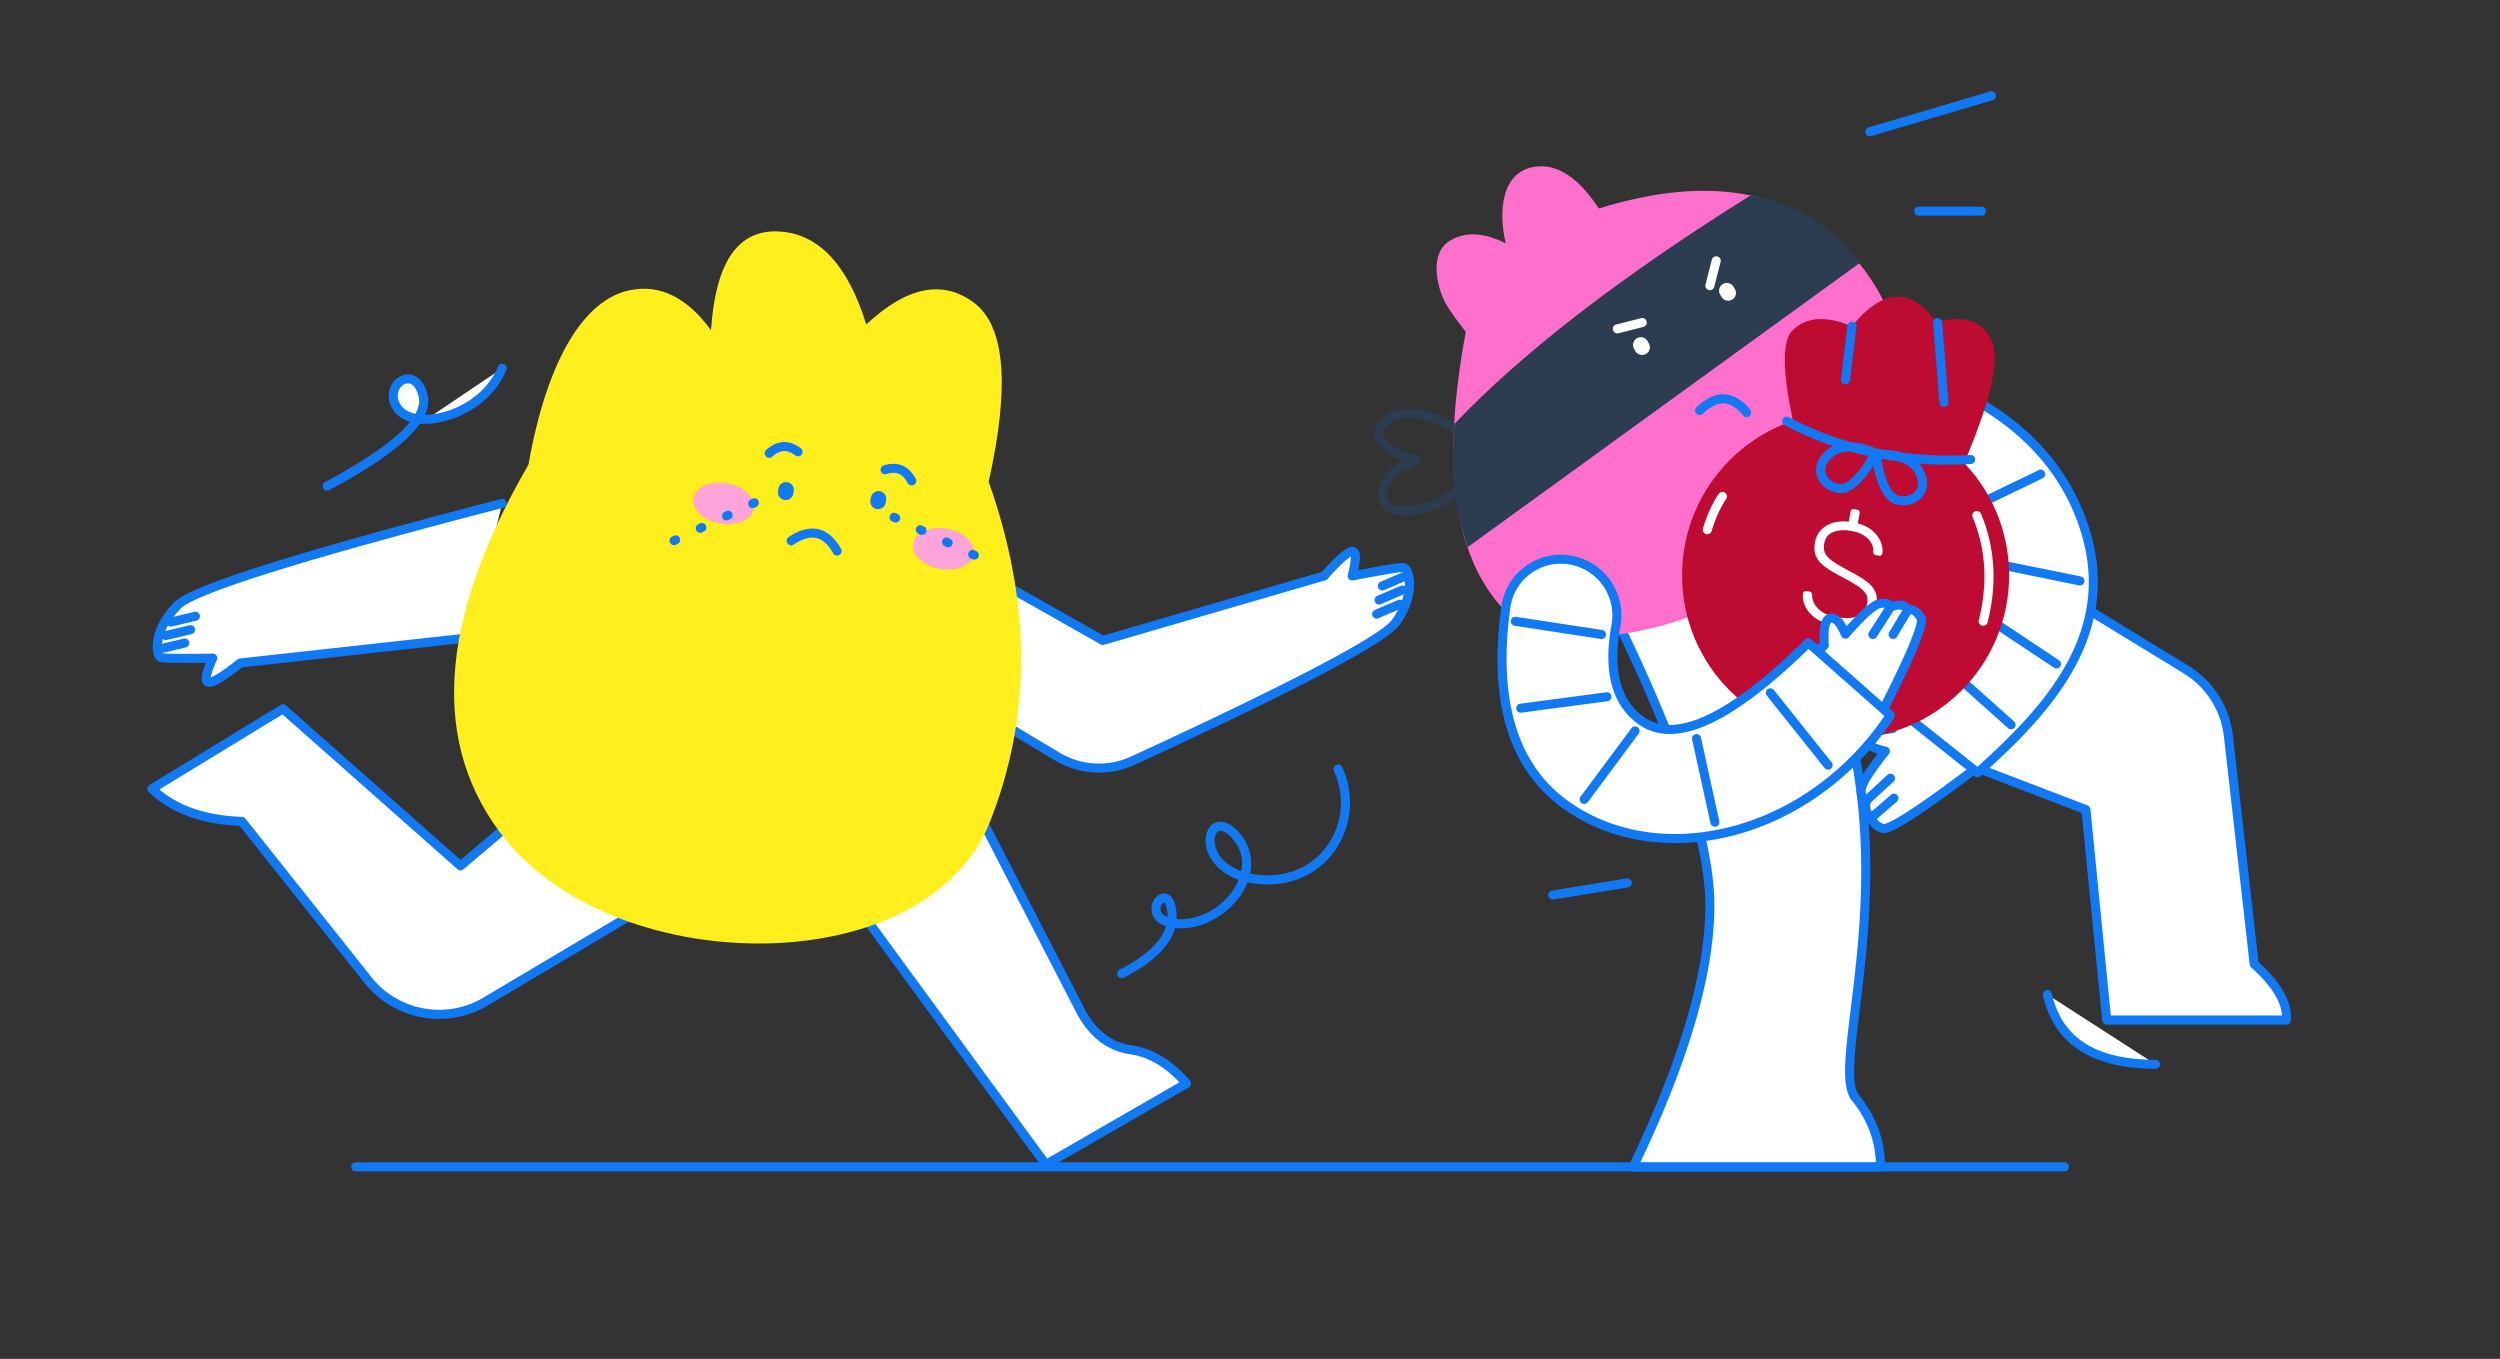 <svg xmlns="http://www.w3.org/2000/svg" width="758" height="412" fill="none"><rect width="100%" height="100%" fill="#333333" stroke="none"/><path fill="#fff" fill-rule="evenodd" d="M485.566 178.627c21.917 43.278 32.87 75.259 32.87 95.933 0 20.684-7.768 47.107-23.295 79.281h75.026c0-7.809-2.533-14.796-7.587-20.962-7.587-9.249 12.513-60.015-2.779-115.209l72.665 27.81 6.294 63.792h54.487c.385-5.131-2.875-10.774-9.778-16.93l-7.811-69.082a27.444 27.444 0 0 0-12.962-20.322l-102.905-62.821-74.225 38.51Z" clip-rule="evenodd"/><path fill="#1279F5" d="M570.166 355.215H495.14c-.47 0-.908-.245-1.165-.64a1.385 1.385 0 0 1-.075-1.323c15.367-31.842 23.157-58.308 23.157-78.683 0-20.364-11.007-52.441-32.72-95.314a1.369 1.369 0 0 1 .587-1.835l74.235-38.51a1.378 1.378 0 0 1 1.347.043l102.905 62.821c7.651 4.672 12.609 12.449 13.614 21.335l7.747 68.571c6.946 6.293 10.248 12.246 9.842 17.708a1.375 1.375 0 0 1-1.368 1.269h-54.487a1.377 1.377 0 0 1-1.368-1.237l-6.219-62.949-69.363-26.552c8.56 33.208 4.681 64.869 2.084 86.002-1.571 12.843-2.821 22.988-.267 26.103 5.236 6.39 7.897 13.729 7.897 21.826.021.757-.599 1.365-1.357 1.365Zm-72.846-2.741h71.446c-.289-6.902-2.714-13.196-7.245-18.722-3.302-4.021-2.127-13.633-.342-28.173 2.639-21.473 6.615-53.913-2.704-87.548a1.369 1.369 0 0 1 1.806-1.643l72.665 27.811c.48.181.822.629.876 1.141l6.176 62.554h51.891c-.246-4.352-3.377-9.238-9.329-14.54a1.32 1.32 0 0 1-.449-.864l-7.811-69.082c-.908-8.044-5.396-15.084-12.321-19.309l-102.243-62.415-72.343 37.528c10.632 21.101 18.743 39.726 24.118 55.407 5.503 16.055 8.292 29.496 8.292 39.939.011 20.375-7.555 46.585-22.483 77.916Z"/><path fill="#fff" fill-rule="evenodd" d="m579.764 212.139-5.918 8.798c-5.038.528-7.629 1.58-7.786 3.146-.157 1.566 1.712 2.808 5.592 3.708-4.711 5.877-7.145 9.718-7.301 11.533-.156 1.816.355 2.993 1.543 3.51-.501 2.505.016 4.082 1.54 4.724.291 1.769 1.438 2.976 3.427 3.612 1.989.637 11.816-5.75 29.478-19.181l-20.575-19.85Z" clip-rule="evenodd"/><path fill="#1279F5" d="M571.169 252.601a2.24 2.24 0 0 1-.747-.118c-2.68-.861-3.78-2.542-4.2-3.996-1.159-.728-2.162-2.166-1.843-4.963-.889-.732-1.606-2.026-1.412-4.303.104-1.253.906-3.713 6.308-10.643-2.164-.703-4.845-2.063-4.594-4.631.288-2.911 4.495-3.846 8.374-4.301l5.556-8.268c.224-.332.596-.56 1.001-.599.405-.039.809.096 1.098.381l20.564 19.853c.287.274.444.669.416 1.064a1.39 1.39 0 0 1-.538 1.005c-8.818 6.697-15.783 11.724-20.707 14.92-5.816 3.796-8.083 4.595-9.276 4.599Zm8.819-38.345-4.999 7.434c-.223.332-.595.56-1.001.598-6.167.641-6.563 1.902-6.571 1.914-.039.397.853 1.389 4.541 2.246.463.103.826.44.982.89.155.449.068.941-.225 1.307-6.142 7.656-6.946 10.105-7.007 10.799-.147 1.748.488 2.027.725 2.137.589.265.916.89.791 1.529-.528 2.661.386 3.042.726 3.188.434.184.742.574.823 1.036.127.78.528 1.879 2.419 2.511.333-.015 2.001-.341 8.326-4.508 4.576-3.015 10.859-7.544 18.695-13.472l-18.225-17.609Z"/><path fill="#1279F5" d="M566.197 243.758c-.369 0-.743-.151-1.011-.439a1.378 1.378 0 0 1 .08-1.943l6.99-6.419a1.381 1.381 0 0 1 1.945.08c.512.56.48 1.422-.079 1.943l-6.991 6.419a1.448 1.448 0 0 1-.934.359Zm1.635 5.17a1.375 1.375 0 0 1-1.037-.468 1.358 1.358 0 0 1 .136-1.931l6.414-5.559a1.361 1.361 0 0 1 1.933.137c.503.573.439 1.44-.135 1.931l-6.415 5.56a1.38 1.38 0 0 1-.896.33Z"/><path fill="#fff" fill-rule="evenodd" d="M575.871 111.687c29.162 8.95 47.68 24.535 55.556 46.734 11.808 33.304-10.9 57.114-31.812 75.867l-25.422-20.247c23.712-24.407 32.581-42.947 26.587-55.62-5.985-12.673-17.28-20.268-33.885-22.797l8.976-23.937Z" clip-rule="evenodd"/><path fill="#1279F5" d="M599.613 235.664c-.299 0-.609-.096-.855-.298l-25.422-20.247a1.38 1.38 0 0 1-.513-.982 1.403 1.403 0 0 1 .385-1.045c23.167-23.842 32.026-42.041 26.33-54.084-5.749-12.172-16.809-19.586-32.848-22.018a1.416 1.416 0 0 1-.984-.661 1.377 1.377 0 0 1-.106-1.174l8.976-23.948a1.371 1.371 0 0 1 1.688-.833c14.693 4.513 26.886 10.785 36.236 18.658 9.404 7.915 16.2 17.644 20.207 28.93 5.461 15.393 4.242 29.944-3.729 44.505-6.903 12.609-17.76 23.234-28.468 32.835a1.251 1.251 0 0 1-.897.362Zm-23.381-21.751 23.327 18.583c20.945-18.881 41.889-41.71 30.573-73.616-7.577-21.357-25.54-36.665-53.43-45.497l-7.929 21.164c16.104 2.838 27.292 10.668 33.255 23.287 3.163 6.699 2.436 14.967-2.159 24.578-4.349 9.1-12.289 19.682-23.637 31.501Z"/><path fill="#1279F5" d="M587.415 140.137c-.288 0-.566-.085-.812-.267a1.375 1.375 0 0 1-.288-1.92l10.312-13.921a1.38 1.38 0 0 1 1.923-.288c.609.448.737 1.312.289 1.92l-10.312 13.921a1.403 1.403 0 0 1-1.112.555Zm13.379 13.676a1.375 1.375 0 0 1-.598-2.614l17.952-8.673a1.373 1.373 0 1 1 1.197 2.475l-17.953 8.673a1.36 1.36 0 0 1-.598.139Zm29.856 23.703c-.096 0-.181-.011-.277-.032l-25.796-5.249a1.368 1.368 0 0 1-1.069-1.621 1.371 1.371 0 0 1 1.625-1.067l25.795 5.249a1.367 1.367 0 0 1 1.069 1.621 1.38 1.38 0 0 1-1.347 1.099Zm-7.138 25.175c-.256 0-.523-.075-.758-.235l-22.719-15.115a1.371 1.371 0 0 1-.384-1.899c.416-.63 1.271-.8 1.902-.384l22.718 15.116c.63.416.801 1.269.385 1.898a1.368 1.368 0 0 1-1.144.619Zm-13.759 18.433c-.331 0-.651-.118-.919-.352l-20.335-18.156a1.366 1.366 0 0 1-.107-1.931 1.37 1.37 0 0 1 1.934-.107l20.336 18.156c.566.502.609 1.376.107 1.931a1.302 1.302 0 0 1-1.016.459Z"/><path fill="#2C3D51" d="M425.718 156.322a12.74 12.74 0 0 1-2.447-.224c-3.12-.64-4.392-2.464-4.916-3.872-1.72-4.715.716-8.918 7.245-12.524-3.911-1.376-7.597-3.776-8.591-6.891-.449-1.408-.524-3.552 1.645-5.771 5.269-5.387 17.889-2.496 23.499 2.005 3.419 2.742 5.621 6.731 5.888 10.657.224 3.264-.866 6.273-3.163 8.705-3.719 3.925-12.717 7.915-19.16 7.915Zm1.432-29.517c-2.672 0-5.055.619-6.519 2.134-.993 1.013-1.314 2.005-.993 3.029.79 2.496 5.129 5.067 10.087 6.006a1.37 1.37 0 0 1 1.111 1.195 1.36 1.36 0 0 1-.812 1.408c-11.199 4.917-9.606 9.27-9.083 10.699.406 1.12 1.347 1.814 2.885 2.123 5.322 1.088 15.41-3.029 19.064-6.902 1.753-1.856 2.597-4.149 2.426-6.635-.225-3.179-2.041-6.432-4.873-8.705-3.035-2.421-8.602-4.352-13.293-4.352Z"/><path fill="#FF70CD" fill-rule="evenodd" d="M444.43 100.647c-7.116 37.763-4.071 64.901 9.137 81.435 19.812 24.792 78.637 2.667 97.883-19.148 19.245-21.826 37.742-53.06 11.22-84.337-17.685-20.855-43.652-25.986-77.911-15.383-6.187-9.42-12.631-13.643-19.341-12.673-10.067 1.472-11.253 13.207-8.87 23.245-6.807-3.382-12.481-3.617-17.033-.726-6.839 4.342-3.163 15.682-1.079 19.127 1.378 2.294 3.376 5.11 5.994 8.46Z" clip-rule="evenodd"/><path fill="#2C3D51" fill-rule="evenodd" d="M530.65 59.31c-39.271 24.568-69.17 47.652-89.698 69.243-.577 7.905-.577 14.487 0 19.757.577 5.269 1.924 11.126 4.04 17.59l118.955-86.215c-3.9-5.28-8.623-9.707-14.18-13.302-5.535-3.584-11.915-5.942-19.117-7.072Z" clip-rule="evenodd"/><path fill="#fff" fill-rule="evenodd" d="M522.411 86.1a2.352 2.352 0 0 1 3.216.864l.396.683a2.344 2.344 0 0 1-.866 3.21 2.352 2.352 0 0 1-3.216-.864l-.396-.682c-.652-1.12-.256-2.56.866-3.211Z" clip-rule="evenodd"/><path fill="#fff" d="M518.443 87.977a1.379 1.379 0 0 1-1.336-1.707l1.924-7.52a1.376 1.376 0 0 1 1.667-.992c.737.192 1.175.939.994 1.664l-1.924 7.52a1.346 1.346 0 0 1-1.325 1.035Z"/><path fill="#fff" fill-rule="evenodd" d="M496.317 102.56a2.351 2.351 0 0 1 3.216.864l.396.682a2.343 2.343 0 0 1-.866 3.211 2.351 2.351 0 0 1-3.216-.864l-.396-.682a2.351 2.351 0 0 1 .866-3.211Z" clip-rule="evenodd"/><path fill="#fff" d="M490.373 101.088a1.368 1.368 0 0 1-1.325-1.034 1.36 1.36 0 0 1 .994-1.665l7.534-1.92a1.363 1.363 0 0 1 1.667.992 1.36 1.36 0 0 1-.994 1.665l-7.534 1.92a1.247 1.247 0 0 1-.342.042Z"/><path fill="#1279F5" d="M529.603 126.487c-.395 0-.791-.17-1.069-.512-1.88-2.314-3.814-3.541-5.738-3.669-2.009-.128-4.2.939-6.518 3.147a1.383 1.383 0 0 1-1.945-.043 1.376 1.376 0 0 1 .043-1.941c2.895-2.763 5.791-4.086 8.591-3.905 2.725.171 5.311 1.75 7.694 4.673a1.37 1.37 0 0 1-.203 1.93 1.31 1.31 0 0 1-.855.32Z"/><path fill="#BE0B31" d="M559.583 223.951c27.383 0 49.582-22.16 49.582-49.497 0-27.336-22.199-49.497-49.582-49.497-27.384 0-49.583 22.161-49.583 49.497 0 27.337 22.199 49.497 49.583 49.497Z"/><path fill="#fff" d="M517.658 161.986c-.128 0-.256-.022-.395-.054a1.376 1.376 0 0 1-.93-1.706c1.186-3.979 2.779-7.5 4.756-10.465a1.371 1.371 0 0 1 2.286 1.515c-1.816 2.73-3.302 6.005-4.402 9.728a1.379 1.379 0 0 1-1.315.982Zm83.639 27.746c-.107 0-.224-.011-.331-.043a1.36 1.36 0 0 1-.994-1.664c2.789-11.094 2.158-21.58-1.87-31.192a1.367 1.367 0 0 1 .737-1.792 1.371 1.371 0 0 1 1.795.736c4.264 10.166 4.937 21.239 2.009 32.92a1.4 1.4 0 0 1-1.346 1.035Zm-46.003 3.851c-.288-.053-.513-.181-.652-.384s-.192-.448-.139-.747l.535-3.051c-2.041-.512-3.708-1.269-4.991-2.293-1.293-1.024-2.212-2.155-2.767-3.403-.556-1.248-.759-2.507-.599-3.766a.844.844 0 0 1 .374-.565.946.946 0 0 1 .706-.15l.876.15c.288.053.502.181.63.384.129.202.193.426.171.661-.032.832.193 1.707.663 2.614.47.906 1.25 1.728 2.351 2.475 1.1.746 2.596 1.29 4.477 1.621 2.853.501 5.022.352 6.508-.448 1.496-.8 2.393-2.07 2.693-3.819.203-1.163.032-2.155-.535-2.987-.555-.832-1.485-1.653-2.778-2.464-1.293-.811-2.971-1.76-5.033-2.838-1.945-1.034-3.526-2.016-4.745-2.965-1.207-.95-2.041-1.984-2.489-3.115-.449-1.131-.524-2.486-.246-4.086.363-2.059 1.442-3.691 3.227-4.885 1.785-1.195 4.125-1.643 7.01-1.345l.534-3.008c.054-.288.182-.512.385-.651.203-.138.449-.192.748-.138l.833.149c.289.053.513.181.652.384s.193.448.139.747l-.534 3.051c1.913.522 3.441 1.291 4.584 2.336 1.133 1.035 1.934 2.155 2.394 3.36.459 1.206.62 2.336.459 3.382-.032.203-.139.384-.32.555-.182.16-.428.213-.748.16l-.877-.15c-.149-.021-.32-.117-.512-.266-.203-.15-.3-.417-.289-.769.085-1.482-.47-2.816-1.656-4-1.186-1.184-2.853-1.963-5.012-2.336-2.148-.384-3.986-.267-5.503.331-1.518.597-2.437 1.802-2.746 3.605-.204 1.163-.065 2.166.416 3.019.481.854 1.325 1.675 2.533 2.464 1.207.8 2.789 1.707 4.734 2.742 2.062 1.077 3.74 2.091 5.043 3.04 1.304.95 2.212 1.984 2.736 3.104s.641 2.486.363 4.086c-.288 1.622-.919 2.966-1.902 4.022-.983 1.056-2.255 1.792-3.815 2.229-1.56.427-3.355.544-5.385.331l-.535 3.008c-.053.288-.181.512-.384.651s-.449.192-.748.139l-.834-.171Z"/><path fill="#BE0B31" fill-rule="evenodd" d="M547.36 142.399c-6.721-24.162-7.982-38.264-3.793-42.307 4.188-4.043 10.162-4.427 17.92-1.173 9.414-11.521 17.899-11.959 25.475-1.302 8.998-2.293 14.704-.192 17.14 6.305 2.426 6.496-1.496 21.068-11.765 43.736l-44.977-5.259Z" clip-rule="evenodd"/><path fill="#1279F5" d="M559.551 116.499c-.054 0-.107 0-.16-.011a1.364 1.364 0 0 1-1.197-1.525l1.945-16.215a1.37 1.37 0 0 1 1.528-1.194 1.364 1.364 0 0 1 1.197 1.525l-1.945 16.215a1.39 1.39 0 0 1-1.368 1.205Zm29.878 6.87a1.371 1.371 0 0 1-1.368-1.259l-1.966-24.226a1.36 1.36 0 0 1 1.261-1.472 1.36 1.36 0 0 1 1.474 1.259l1.966 24.226a1.359 1.359 0 0 1-1.26 1.472h-.107Zm1.421 17.495c-18.209 0-34.932-4.022-49.775-11.98a1.36 1.36 0 0 1-.556-1.856 1.369 1.369 0 0 1 1.86-.555c16.199 8.673 34.697 12.535 55 11.478a1.374 1.374 0 1 1 .139 2.742c-2.244.117-4.467.171-6.668.171Z"/><path fill="#1279F5" d="M558.148 149.504c-.16 0-.32-.01-.491-.021-3.217-.32-5.931-2.411-6.754-5.206-.823-2.794.31-5.675 3.099-7.904 6.059-4.833 14.789-.406 15.163-.214.663.342.93 1.153.599 1.814-.588 1.216-5.803 11.531-11.616 11.531Zm2.736-12.619c-1.785 0-3.623.416-5.162 1.643-1.902 1.514-2.682 3.285-2.179 4.981.512 1.728 2.276 3.041 4.391 3.254 2.8.288 6.551-4.758 8.709-8.694-1.314-.523-3.494-1.184-5.759-1.184Z"/><path fill="#1279F5" d="M577.022 153.194c-.694 0-1.4-.085-2.105-.266-5.856-1.483-7.298-13.57-7.437-14.935a1.377 1.377 0 0 1 1.186-1.504c.417-.053 10.13-1.238 14.18 5.376 1.859 3.041 1.934 6.134.203 8.481-1.336 1.813-3.612 2.848-6.027 2.848Zm-6.625-14.07c.673 4.437 2.468 10.454 5.204 11.147 2.062.523 4.168-.096 5.247-1.557 1.047-1.419.93-3.35-.342-5.43-2.351-3.808-7.608-4.203-10.109-4.16Z"/><path fill="#fff" fill-rule="evenodd" d="m545.504 202.98 7.651-7.35c-.353-5.046.235-7.777 1.753-8.203 1.517-.427 3.066 1.194 4.627 4.853 4.979-5.653 8.345-8.715 10.108-9.184 1.764-.47 3.014-.171 3.73.906 2.383-.928 4.028-.693 4.926.694 1.795-.022 3.184.896 4.157 2.741.972 1.846-3.623 12.62-13.806 32.323l-23.146-16.78Z" clip-rule="evenodd"/><path fill="#1279F5" d="M568.643 221.126c-.289 0-.567-.085-.802-.256l-23.146-16.769a1.37 1.37 0 0 1-.566-1.014c-.032-.405.128-.8.417-1.077l7.191-6.902c-.224-3.883-.032-8.193 2.789-8.982 2.49-.704 4.296 1.707 5.365 3.712 5.898-6.517 8.185-7.723 9.403-8.054 2.212-.586 3.612-.106 4.488.64 2.704-.8 4.285-.064 5.215.95 1.518.16 3.356.949 4.67 3.435.502.949.748 2.635-2.672 10.646-2.308 5.398-6.048 13.121-11.124 22.956a1.388 1.388 0 0 1-.897.704c-.118 0-.225.011-.331.011Zm-21.02-18.295 20.528 14.871c4.488-8.737 7.865-15.703 10.045-20.727 3.013-6.955 3.045-8.641 3.002-8.971-.951-1.761-2.094-1.953-2.895-1.942h-.011c-.47 0-.898-.235-1.154-.629-.203-.31-.738-1.142-3.27-.16a1.386 1.386 0 0 1-1.646-.512c-.149-.214-.534-.8-2.233-.342-.673.182-2.949 1.398-9.436 8.769-.31.352-.78.523-1.25.448a1.37 1.37 0 0 1-1.047-.811c-1.486-3.467-2.608-4.181-3.003-4.075-.011 0-1.186.619-.748 6.795a1.39 1.39 0 0 1-.417 1.089l-6.465 6.197Z"/><path fill="#1279F5" d="M567.851 193.743c-.257 0-.513-.075-.738-.214a1.375 1.375 0 0 1-.417-1.899l5.119-7.99a1.376 1.376 0 0 1 2.319 1.483l-5.119 7.99a1.4 1.4 0 0 1-1.164.63Zm6.137-.001c-.246 0-.481-.064-.706-.192a1.36 1.36 0 0 1-.47-1.877l4.371-7.276a1.367 1.367 0 0 1 1.88-.469 1.36 1.36 0 0 1 .47 1.877l-4.37 7.276a1.363 1.363 0 0 1-1.175.661Z"/><path fill="#fff" fill-rule="evenodd" d="M456.566 184.066c-3.922 28.46 2.105 48.419 18.07 59.898 28.755 20.673 74.416 9.387 98.534-27.096l-24.887-21.986c-23.338 23.021-40.179 30.926-50.534 23.714-7.747-5.397-10.344-15.062-7.79-28.983 1.625-8.876-3.975-17.474-12.759-19.597-9.04-2.176-18.134 3.371-20.324 12.396a17.141 17.141 0 0 0-.31 1.654Z" clip-rule="evenodd"/><path fill="#1279F5" d="M507.806 255.614c-12.567 0-24.321-3.595-33.971-10.528-8.196-5.889-13.913-14.071-17.001-24.301-3.056-10.124-3.601-22.541-1.624-36.899.085-.597.192-1.205.342-1.792a18.083 18.083 0 0 1 8.207-11.244 18.14 18.14 0 0 1 13.774-2.155c9.489 2.283 15.537 11.585 13.784 21.175-2.436 13.282 0 22.573 7.224 27.608 9.682 6.742 26.084-1.184 48.781-23.565a1.375 1.375 0 0 1 1.881-.053l24.888 21.986c.512.448.609 1.216.235 1.781-12.866 19.469-32.55 32.899-53.996 36.835-4.243.768-8.431 1.152-12.524 1.152Zm-34.58-84.7c-2.81 0-5.578.768-8.036 2.273-3.526 2.154-6.005 5.536-6.967 9.547a18.134 18.134 0 0 0-.288 1.525c-3.826 27.779 2.062 47.492 17.514 58.597 12.182 8.758 27.944 11.916 44.379 8.897 20.345-3.734 39.067-16.343 51.538-34.659l-23.028-20.343c-11.349 11.084-21.298 18.668-29.6 22.562-8.859 4.16-16.179 4.288-21.768.405-8.185-5.707-10.995-15.926-8.356-30.349 1.496-8.15-3.655-16.065-11.722-18.017a16.014 16.014 0 0 0-3.666-.438Z"/><path fill="#1279F5" d="M485.569 193.752c-.065 0-.139-.011-.214-.021l-26.117-3.99a1.384 1.384 0 0 1-1.154-1.568 1.386 1.386 0 0 1 1.571-1.152l26.117 3.99c.748.117 1.261.81 1.154 1.568a1.376 1.376 0 0 1-1.357 1.173ZM461.098 216.1a1.369 1.369 0 0 1-1.357-1.194 1.37 1.37 0 0 1 1.175-1.536l26.117-3.467a1.357 1.357 0 0 1 1.538 1.173 1.37 1.37 0 0 1-1.175 1.536l-26.117 3.467a.534.534 0 0 1-.181.021Zm58.847 34.574a1.37 1.37 0 0 1-1.336-1.078l-5.556-25.356a1.372 1.372 0 0 1 2.682-.587l5.557 25.357a1.375 1.375 0 0 1-1.347 1.664Zm-39.627-6.923c-.289 0-.567-.085-.813-.267a1.375 1.375 0 0 1-.288-1.92l15.42-20.759a1.38 1.38 0 0 1 1.923-.288c.609.448.738 1.312.289 1.92l-15.42 20.759a1.387 1.387 0 0 1-1.111.555Zm73.962-10.381a1.41 1.41 0 0 1-1.08-.512l-17.503-21.932a1.382 1.382 0 0 1 .213-1.931 1.389 1.389 0 0 1 1.935.213l17.503 21.933c.47.597.374 1.451-.214 1.931a1.369 1.369 0 0 1-.854.298Z"/><path fill="#fff" fill-rule="evenodd" d="m304.263 177.142 30.091 17.047 67.129-19.564c4.414-4.961 7.245-7.446 8.496-7.446 1.25 0 1.25 2.485 0 7.446 8.858-1.697 13.966-2.55 15.323-2.55 2.052 0 4.007 8.129-2.137 16.609-3.804 5.249-30.391 19.234-79.738 41.956a24.481 24.481 0 0 1-22.783-1.216l-28.21-16.834 11.829-35.448Z" clip-rule="evenodd"/><path fill="#1279F5" d="M333.204 234.256a25.825 25.825 0 0 1-13.25-3.659l-28.211-16.833a1.359 1.359 0 0 1-.47-1.878 1.364 1.364 0 0 1 1.881-.469l28.211 16.833a23.111 23.111 0 0 0 21.5 1.152c60.92-28.044 76.692-38.051 79.204-41.507 5.129-7.072 4.007-13.462 3.077-14.433-1.111.053-4.648.555-14.896 2.518-.46.085-.94-.064-1.261-.406a1.367 1.367 0 0 1-.331-1.28c.833-3.307.929-4.843.897-5.536-.812.469-2.757 1.963-7.031 6.774-.171.192-.395.33-.641.405l-67.129 19.564a1.315 1.315 0 0 1-1.058-.128l-30.091-17.047a1.362 1.362 0 0 1-.513-1.866 1.367 1.367 0 0 1 1.87-.512l29.589 16.758 66.199-19.287c5.974-6.677 7.983-7.606 9.265-7.606.673 0 1.261.288 1.678.811.598.768 1.004 2.091.138 6.251 10.259-1.941 12.631-2.176 13.518-2.176.577 0 1.656.235 2.469 1.824 1.464 2.859 1.741 9.74-3.495 16.962-3.986 5.493-30.241 19.361-80.283 42.392a25.84 25.84 0 0 1-10.836 2.379Z"/><path fill="#1279F5" d="M419.147 179.022c-.534 0-1.037-.31-1.261-.833a1.372 1.372 0 0 1 .716-1.802l7.031-3.019a1.377 1.377 0 0 1 1.806.714 1.373 1.373 0 0 1-.716 1.803l-7.031 3.019a1.248 1.248 0 0 1-.545.118Zm-1.004 4.277a1.365 1.365 0 0 1-1.261-.832c-.3-.693.021-1.504.716-1.803l7.031-3.019a1.379 1.379 0 0 1 1.806.715 1.374 1.374 0 0 1-.716 1.803l-7.031 3.019a1.295 1.295 0 0 1-.545.117Zm-.754 4.276a1.365 1.365 0 0 1-1.261-.832c-.3-.693.021-1.504.716-1.803l7.031-3.019a1.379 1.379 0 0 1 1.806.715 1.373 1.373 0 0 1-.716 1.803l-7.031 3.019a1.264 1.264 0 0 1-.545.117Z"/><path fill="#fff" fill-rule="evenodd" d="M142.339 193.352 72.879 201c-5.21 4.123-8.43 6.07-9.66 5.854-1.232-.217-.8-2.655 1.295-7.325-9.008.139-14.186.096-15.522-.139-2.01-.354-2.52-8.7 4.998-15.992 5.014-4.861 37.768-15.117 98.254-30.78l-9.905 40.734Z" clip-rule="evenodd"/><path fill="#1279F5" d="M63.425 208.256a2.261 2.261 0 0 1-.45-.035 2.095 2.095 0 0 1-1.51-1.089c-.456-.861-.625-2.234.952-6.183-10.428.139-12.805-.041-13.678-.194-.569-.1-1.59-.518-2.113-2.225-.944-3.069-.02-9.885 6.393-16.093 5.236-5.071 37.575-15.248 98.869-31.127a1.36 1.36 0 0 1 1.669.987 1.367 1.367 0 0 1-.989 1.668c-74.696 19.341-94.327 27.223-97.639 30.433-6.272 6.081-6.278 12.56-5.543 13.675 1.104.14 4.674.258 15.095.097l.022.004a1.4 1.4 0 0 1 1.15.614c.256.392.298.887.103 1.318-1.397 3.114-1.76 4.61-1.847 5.288.882-.321 3.057-1.456 8.104-5.455.201-.16.446-.258.701-.289l69.461-7.648a1.362 1.362 0 0 1 1.512 1.208 1.363 1.363 0 0 1-1.211 1.51l-69.064 7.61c-6.277 4.943-8.654 5.933-9.987 5.926Z"/><path fill="#1279F5" d="M48.577 198.097a1.371 1.371 0 0 1-1.332-1.058 1.376 1.376 0 0 1 1.019-1.652l7.438-1.758a1.376 1.376 0 0 1 1.654 1.017 1.375 1.375 0 0 1-1.02 1.652l-7.437 1.758a1.552 1.552 0 0 1-.322.041Zm1.744-4.038a1.372 1.372 0 0 1-1.331-1.058 1.376 1.376 0 0 1 1.019-1.652l7.438-1.758a1.376 1.376 0 0 1 1.653 1.017 1.376 1.376 0 0 1-1.019 1.652l-7.438 1.758a1.944 1.944 0 0 1-.322.041Zm1.486-4.079a1.372 1.372 0 0 1-1.332-1.058 1.377 1.377 0 0 1 1.02-1.653l7.438-1.76a1.376 1.376 0 0 1 1.654 1.017 1.376 1.376 0 0 1-1.02 1.652l-7.438 1.761a1.55 1.55 0 0 1-.322.041Z"/><path fill="#fff" fill-rule="evenodd" d="m165.852 240.285-26.213 22.242-53.846-47.631-39.73 24.237c6.336 6.177 15.43 9.483 27.28 9.91l38.256 48.132c8.549 10.753 23.744 13.537 35.563 6.518l64.949-38.574-46.259-24.834Z" clip-rule="evenodd"/><path fill="#1279F5" d="M133.121 308.93c-1.742 0-3.484-.16-5.215-.47a28.826 28.826 0 0 1-17.386-10.422l-37.871-47.641c-11.83-.533-21.105-3.99-27.548-10.273a1.396 1.396 0 0 1-.406-1.13c.042-.417.288-.801.651-1.014l39.73-24.236a1.386 1.386 0 0 1 1.625.138l52.949 46.841 25.304-21.473a1.377 1.377 0 0 1 1.539-.16l46.259 24.833a1.36 1.36 0 0 1 .053 2.379l-64.938 38.574a28.865 28.865 0 0 1-14.746 4.054Zm-84.782-69.574c6.005 5.142 14.415 7.937 25.047 8.321.406.011.78.203 1.026.523l38.256 48.131c8.089 10.166 22.611 12.833 33.789 6.198l62.854-37.336-43.299-23.245-25.508 21.634c-.523.437-1.293.437-1.795-.021l-53.077-46.959-37.293 22.754Z"/><path fill="#fff" fill-rule="evenodd" d="m317.113 353.073 42.637-24.578c-5.182-5.963-10.825-9.366-16.937-10.219-6.112-.853-11.017-4.491-14.725-10.902l-42.915-83.175-43.876 25.282 75.816 103.592Z" clip-rule="evenodd"/><path fill="#1279F5" d="M317.109 354.438c-.427 0-.844-.203-1.111-.565l-75.816-103.582a1.324 1.324 0 0 1-.236-1.088 1.45 1.45 0 0 1 .652-.907l43.877-25.282c.32-.192.716-.234 1.079-.128.363.107.662.352.833.683l42.894 83.143c3.515 6.069 8.003 9.398 13.71 10.208 6.422.896 12.406 4.491 17.781 10.678.267.31.385.726.321 1.131-.064.406-.31.758-.663.96l-42.637 24.578a1.403 1.403 0 0 1-.684.171Zm-73.796-104.531 74.181 101.363 40.094-23.106c-4.627-4.918-9.66-7.777-14.971-8.523-6.519-.918-11.808-4.812-15.73-11.575-.011-.021-.021-.042-.032-.053l-42.252-81.894-41.29 23.788Z"/><path fill="#FFF01D" fill-rule="evenodd" d="M299.763 146.076c6.492-29.108 4.997-47.215-4.468-54.296-9.465-7.082-20.351-4.9-32.645 6.59-5.689-18.314-14.626-27.708-26.807-28.203-12.181-.495-18.938 9.498-20.258 29.97-7.211-9.891-15.355-13.956-24.421-12.192-13.604 2.647-25.13 20.1-30.942 52.967-27.556 47.441-29.853 85.336-6.873 113.711 34.465 42.56 127.47 42.997 146.706-5.235 12.813-32.157 12.719-66.594-.292-103.312Z" clip-rule="evenodd"/><path fill="#1279F5" fill-rule="evenodd" d="M266.768 148.944a2.347 2.347 0 0 1 1.906 2.719l-.136.767a2.352 2.352 0 0 1-2.723 1.905 2.346 2.346 0 0 1-1.906-2.719l.135-.767a2.339 2.339 0 0 1 2.724-1.905Z" clip-rule="evenodd"/><path fill="#1279F5" d="M276.42 147.177a1.35 1.35 0 0 1-1.207-.722c-1.521-2.815-3.51-3.653-6.441-2.726a1.365 1.365 0 0 1-1.718-.899 1.365 1.365 0 0 1 .9-1.717c4.194-1.322 7.55.07 9.69 4.046.359.67.114 1.506-.557 1.865a1.54 1.54 0 0 1-.667.153Zm-43.192-8.367a1.363 1.363 0 0 1-1.025-.463 1.374 1.374 0 0 1 .115-1.942c3.372-2.995 6.995-3.171 10.493-.496.602.464.711 1.318.257 1.921a1.378 1.378 0 0 1-1.922.258c-2.447-1.872-4.604-1.764-6.987.365-.282.243-.606.36-.931.357Z"/><path fill="#FFA3DB" d="M210.255 151.026c-.593 3.355 3.011 6.793 8.049 7.679 5.038.885 9.603-1.116 10.196-4.471.593-3.354-3.01-6.792-8.048-7.678-5.038-.886-9.603 1.116-10.197 4.47Zm66.657 13.772c-.594 3.355 3.01 6.792 8.048 7.678 5.038.886 9.603-1.115 10.196-4.47.594-3.355-3.01-6.792-8.048-7.678-5.038-.886-9.603 1.115-10.196 4.47Z"/><path fill="#1279F5" fill-rule="evenodd" d="M238.748 146.2a2.346 2.346 0 0 1 1.906 2.719l-.136.767a2.35 2.35 0 0 1-4.629-.814l.136-.767c.214-1.274 1.44-2.131 2.723-1.905Z" clip-rule="evenodd"/><path fill="#1279F5" d="M253.812 168.468a1.358 1.358 0 0 1-1.199-.709c-1.448-2.606-3.139-4.15-5.011-4.609-1.956-.474-4.299.198-6.967 1.972a1.38 1.38 0 0 1-1.907-.379 1.377 1.377 0 0 1 .38-1.905c3.333-2.221 6.415-3.023 9.14-2.36 2.654.64 4.925 2.644 6.762 5.936a1.372 1.372 0 0 1-.536 1.867 1.12 1.12 0 0 1-.662.187Z"/><path fill="#fff" fill-rule="evenodd" d="M99.23 147.37c21.041-11.265 30.733-20.375 29.055-27.33-2.511-10.422-12.78-2.966-7.64 3.904s25.497 2.475 31.62-12.278L99.231 147.37Z" clip-rule="evenodd"/><path fill="#1279F5" d="M99.224 148.736a1.37 1.37 0 0 1-1.207-.726 1.363 1.363 0 0 1 .566-1.856c14.651-7.84 22.184-13.814 25.743-18.273-2.052-.608-3.687-1.654-4.777-3.115-2.34-3.126-1.902-6.336-.716-8.299 1.261-2.091 3.452-3.222 5.578-2.902 1.443.224 4.05 1.323 5.215 6.166.459 1.899.213 3.904-.748 6.016.769 0 1.581-.053 2.415-.16 7.191-.896 16.082-5.707 19.705-14.443a1.373 1.373 0 0 1 1.795-.747 1.37 1.37 0 0 1 .748 1.792c-4.05 9.75-13.913 15.116-21.906 16.119a21.1 21.1 0 0 1-4.307.117c-4.092 5.856-13.186 12.524-27.441 20.151a1.51 1.51 0 0 1-.663.16Zm24.46-32.493c-.929 0-1.902.618-2.5 1.621-.94 1.558-.727 3.52.566 5.249.866 1.152 2.33 1.952 4.21 2.336 1.144-2.091 1.315-3.766.994-5.099-.577-2.401-1.656-3.894-2.96-4.097-.107 0-.213-.01-.31-.01Zm216.41 180.335c-.503 0-.984-.277-1.219-.746a1.376 1.376 0 0 1 .599-1.846c7.918-4.054 12.631-8.459 14.062-13.142-3.953-1.259-4.391-4.107-4.413-5.131-.053-2.411 1.624-4.651 3.591-4.801.983-.074 3.323.278 3.932 5.11.118.885.139 1.771.086 2.635.267.021.545.032.833.042 7.021.203 14.426-4.459 17.61-11.062.129-.266.268-.565.396-.885-6.38-2.24-9.35-6.753-9.927-10.486-.481-3.083.609-5.803 2.703-6.763 1.058-.48 3.922-1.142 7.587 3.178 2.96 3.499 4.018 7.788 3.088 12.183.663.138 1.357.256 2.095.341 8.666 1.046 16.392-2.101 21.179-8.641 4.788-6.528 5.61-15.275 2.159-22.839a1.365 1.365 0 0 1 .684-1.813 1.369 1.369 0 0 1 1.816.683c3.869 8.459 2.928 18.273-2.436 25.602-5.396 7.36-14.041 10.912-23.733 9.75a28.914 28.914 0 0 1-2.554-.427c-.171.437-.364.875-.577 1.323-3.634 7.531-12.097 12.843-20.154 12.619-.438-.01-.844-.032-1.229-.074-1.56 5.515-6.764 10.561-15.537 15.052a1.547 1.547 0 0 1-.641.138Zm12.823-22.924c-.011 0-.011 0 0 0-.332.021-1.08.896-1.048 2.005.022 1.078.791 1.92 2.138 2.443a10.484 10.484 0 0 0-.086-1.728c-.288-2.208-.919-2.72-1.004-2.72Zm17.108-21.751c-.214 0-.396.042-.545.106-.802.363-1.453 1.803-1.133 3.841.449 2.901 2.843 6.422 8.015 8.278.555-2.785.32-6.305-2.533-9.665-1.614-1.899-2.939-2.56-3.804-2.56Zm-165.651-86.601a1.364 1.364 0 0 1-1.239-.789 1.371 1.371 0 0 1 .651-1.824l.492-.235a1.375 1.375 0 0 1 1.827.651 1.37 1.37 0 0 1-.652 1.824l-.491.235a1.285 1.285 0 0 1-.588.138Zm7.951-3.755a1.366 1.366 0 0 1-1.24-.789 1.37 1.37 0 0 1 .652-1.824l.491-.235a1.377 1.377 0 0 1 1.828.651c.32.683.032 1.504-.652 1.824l-.492.235a1.28 1.28 0 0 1-.587.138Zm7.95-3.744a1.366 1.366 0 0 1-1.24-.789 1.372 1.372 0 0 1 .652-1.824l.492-.235a1.376 1.376 0 0 1 1.827.651 1.371 1.371 0 0 1-.652 1.824l-.491.234a1.289 1.289 0 0 1-.588.139Zm7.95-3.744a1.364 1.364 0 0 1-1.239-.79 1.372 1.372 0 0 1 .651-1.824l.492-.234a1.376 1.376 0 0 1 1.827.65 1.37 1.37 0 0 1-.652 1.824l-.491.235a1.32 1.32 0 0 1-.588.139Zm67.192 15.629c-.193 0-.396-.043-.588-.128l-.492-.235a1.361 1.361 0 0 1-.651-1.824 1.367 1.367 0 0 1 1.827-.651l.491.235c.684.32.983 1.141.652 1.824a1.372 1.372 0 0 1-1.239.779Zm-7.951-3.744c-.192 0-.395-.043-.587-.128l-.492-.235a1.362 1.362 0 0 1-.652-1.824 1.367 1.367 0 0 1 1.828-.651l.491.235c.684.32.983 1.141.652 1.824a1.374 1.374 0 0 1-1.24.779Zm-7.95-3.745c-.192 0-.395-.042-.588-.128l-.491-.234a1.363 1.363 0 0 1-.652-1.824 1.366 1.366 0 0 1 1.827-.651l.492.234c.684.32.983 1.142.652 1.825-.235.48-.727.778-1.24.778Zm-7.95-3.755c-.193 0-.396-.042-.588-.128l-.492-.234a1.362 1.362 0 0 1-.651-1.824 1.366 1.366 0 0 1 1.827-.651l.491.235c.684.32.984 1.141.652 1.824-.235.49-.726.778-1.239.778Zm354.355 196.73H107.847a1.38 1.38 0 0 1-1.378-1.376c0-.757.62-1.376 1.378-1.376h518.074c.759 0 1.379.619 1.379 1.376 0 .757-.62 1.376-1.379 1.376Z"/><path fill="#fff" fill-rule="evenodd" d="M620.77 301.559c3.227 14.081 14.148 21.111 32.763 21.111l-32.763-21.111Z" clip-rule="evenodd"/><path fill="#1279F5" d="M653.528 324.045c-19.246 0-30.722-7.467-34.099-22.178a1.369 1.369 0 0 1 1.037-1.643 1.37 1.37 0 0 1 1.645 1.035c3.099 13.494 13.379 20.055 31.427 20.055.759 0 1.379.619 1.379 1.376 0 .758-.631 1.355-1.389 1.355ZM566.972 41.303a1.368 1.368 0 0 1-1.314-.982 1.377 1.377 0 0 1 .929-1.706l36.824-10.881a1.38 1.38 0 0 1 1.71.928 1.377 1.377 0 0 1-.93 1.707l-36.824 10.88a1.676 1.676 0 0 1-.395.054ZM600.739 65.4h-18.946a1.38 1.38 0 0 1-1.378-1.376c0-.758.62-1.377 1.378-1.377h18.946a1.38 1.38 0 0 1 1.379 1.377 1.38 1.38 0 0 1-1.379 1.376ZM470.823 272.746c-.662 0-1.239-.48-1.357-1.152a1.384 1.384 0 0 1 1.133-1.579l22.569-3.669a1.376 1.376 0 0 1 1.581 1.131 1.382 1.382 0 0 1-1.133 1.578l-22.568 3.67c-.075.011-.15.021-.225.021Z"/></svg>